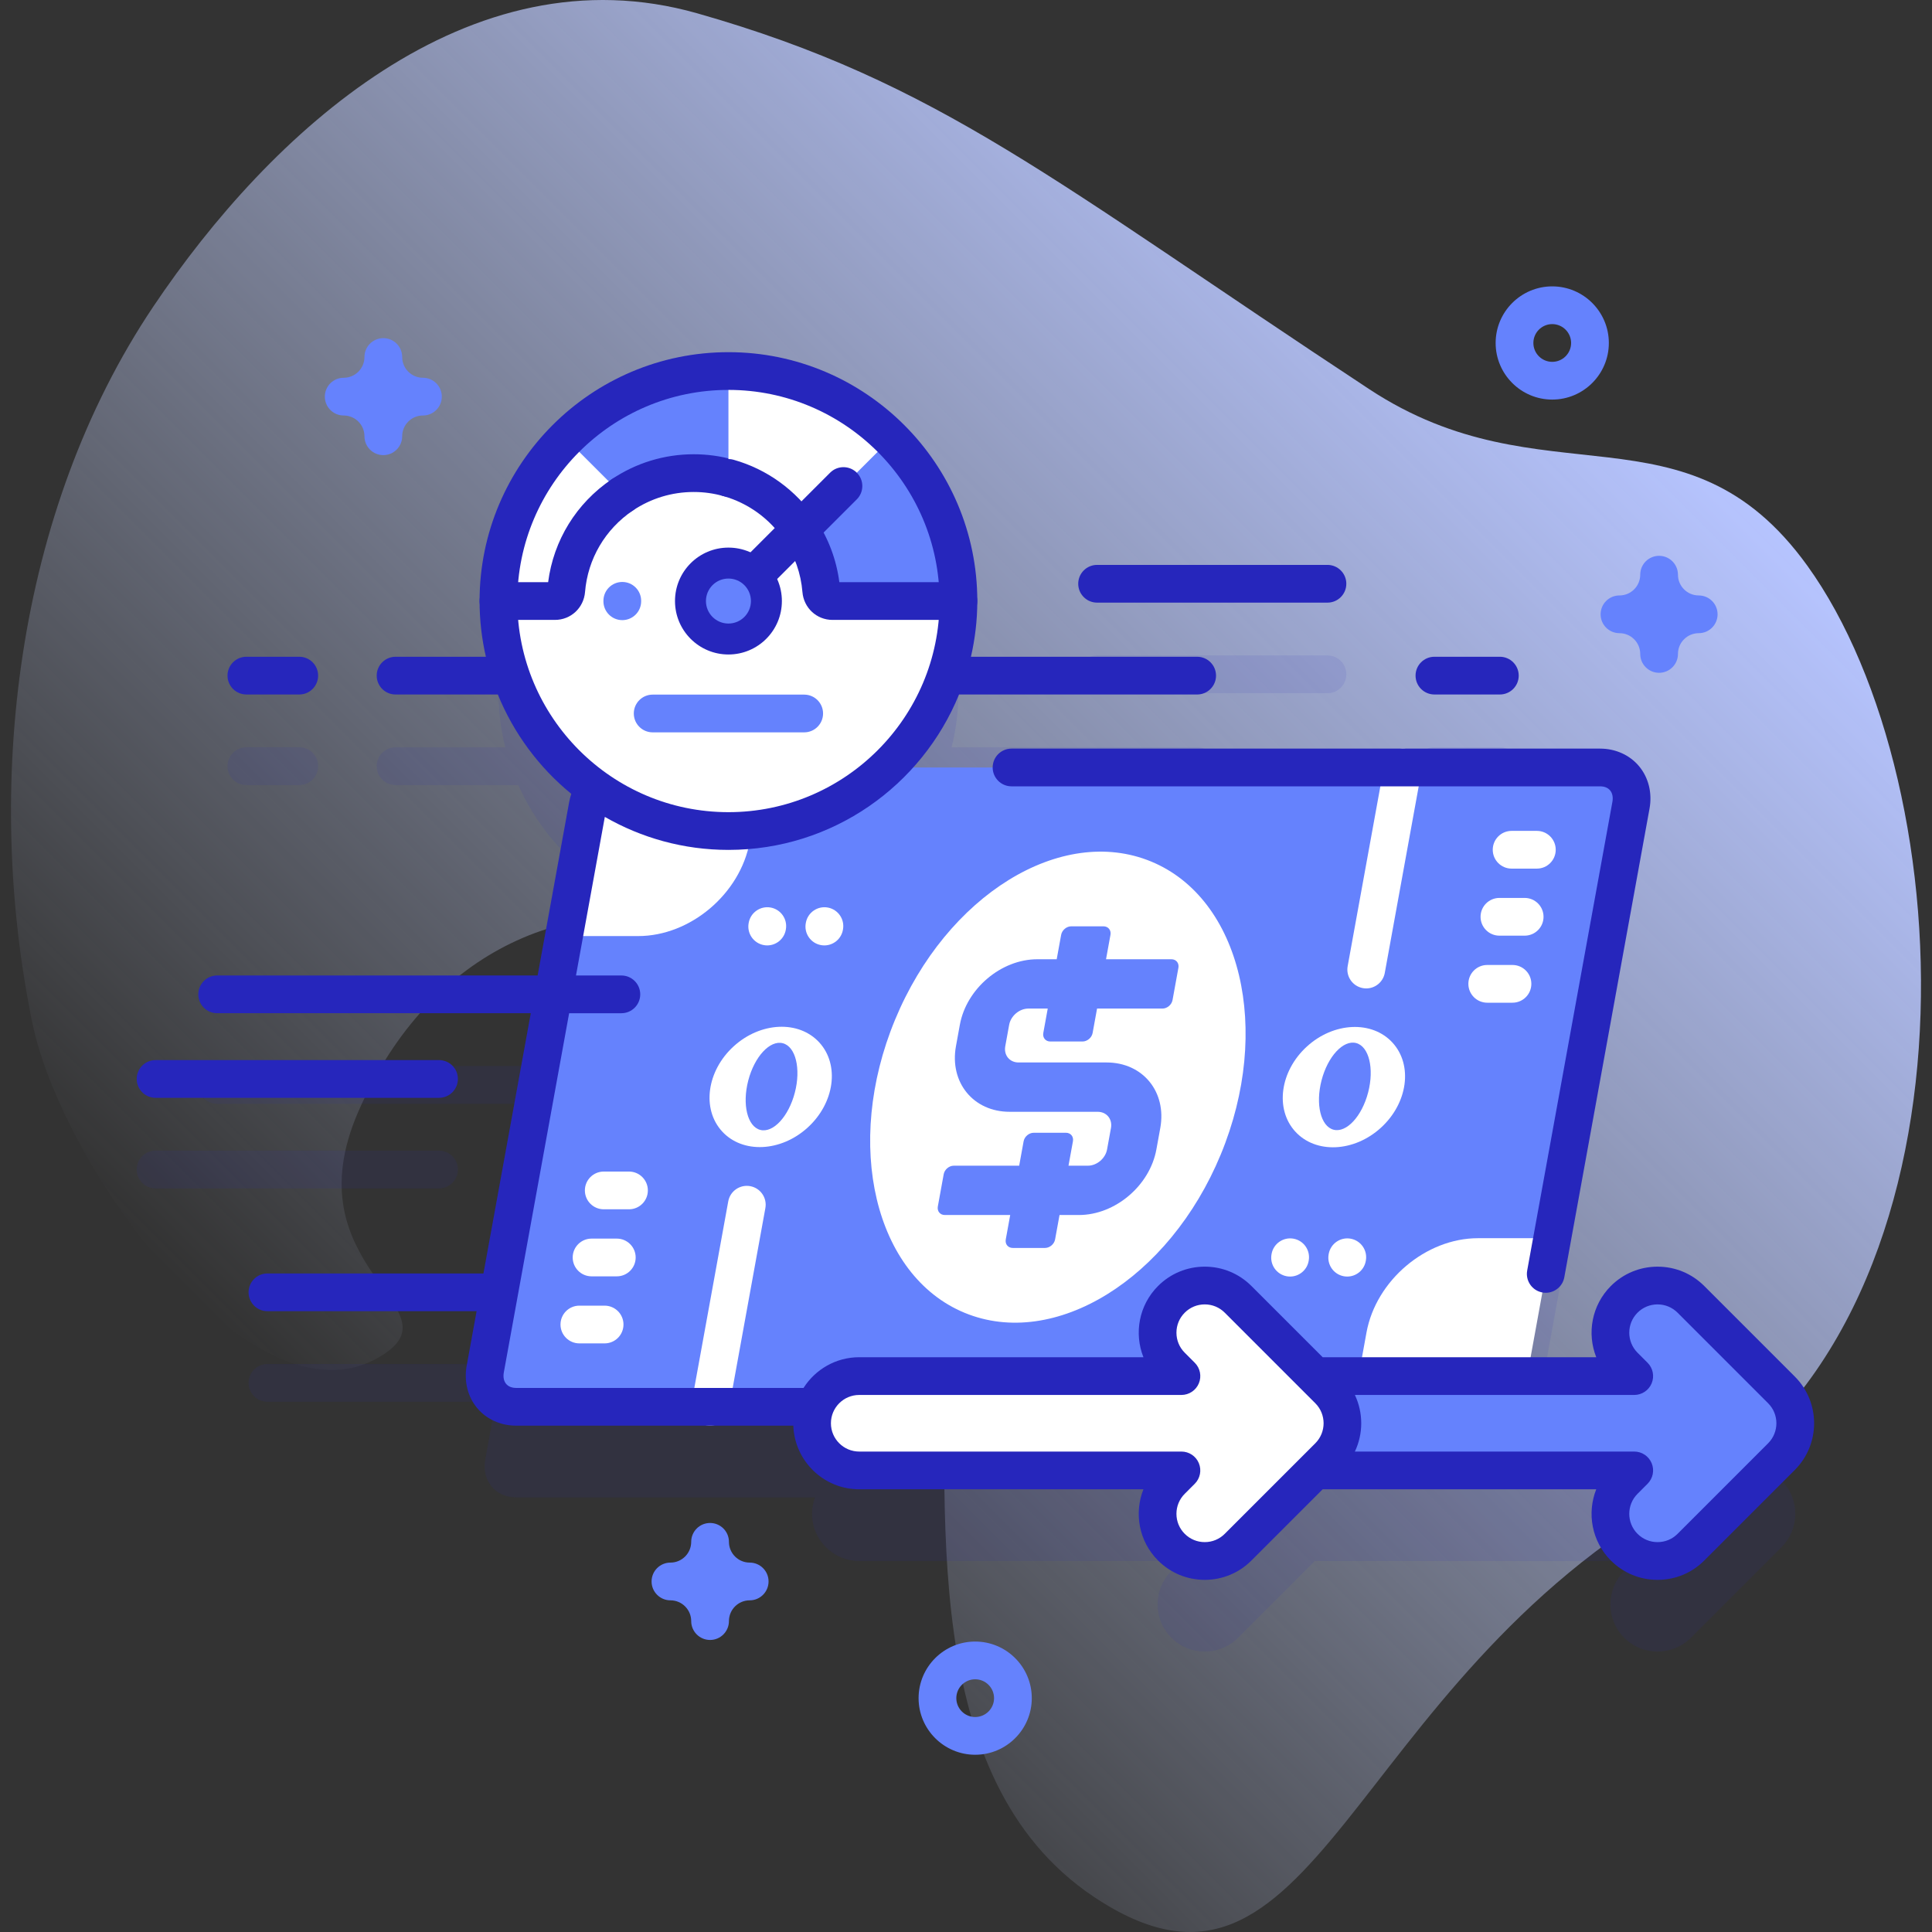 <svg id="Capa_1" enable-background="new 0 0 512 512" height="512" viewBox="0 0 512 512" width="512" xmlns="http://www.w3.org/2000/svg" xmlns:xlink="http://www.w3.org/1999/xlink"><rect x="0" y="0" width="512" height="512" fill="#333333" stroke="none"/><linearGradient id="SVGID_1_" gradientUnits="userSpaceOnUse" x1="94.274" x2="405.812" y1="386.755" y2="75.217"><stop offset="0" stop-color="#d1ddff" stop-opacity="0"/><stop offset="1" stop-color="#b6c4ff"/></linearGradient><g><g><path d="m478.929 149.873c-32.143-44.523-69.804-16.284-116.077-46.746-83.452-54.938-113.876-81.326-178.014-99.582-60.643-17.262-113.322 31.726-144.172 77.641-36.661 54.563-44.937 127.586-32.063 190.022 7.962 38.616 59.963 110.553 93.619 87.333 17.956-12.388-25.096-23.02-7.26-63.964 38.253-87.814 155.696-59.562 155.696 52.269 0 52.717-7.306 124.636 39.108 155.755 59.213 39.7 66.408-56.08 155.949-106.446 80.948-45.532 75.389-187.864 33.214-246.282z" fill="url(#SVGID_1_)"/></g><g><g><g fill="#2626bc" opacity=".1"><path d="m121.347 309.933c0-2.761-2.238-5-5-5h-75.118c-2.762 0-5 2.239-5 5s2.238 5 5 5h75.117c2.762 0 5.001-2.239 5.001-5z"/><path d="m290.74 183.703h61.05c2.762 0 5-2.239 5-5s-2.238-5-5-5h-61.05c-2.762 0-5 2.239-5 5s2.239 5 5 5z"/><path d="m65.291 208.047h14.014c2.762 0 5-2.239 5-5s-2.238-5-5-5h-14.014c-2.762 0-5 2.239-5 5s2.238 5 5 5z"/><path d="m472.109 392.339-24-24c-4.881-4.882-12.797-4.882-17.678 0-4.882 4.882-4.882 12.796 0 17.678l2.661 2.661h-28.557c.224-.604.403-1.225.519-1.862l27.17-149.429c1.004-5.523-2.659-10-8.182-10h-188.954c5.725-5.459 10.386-12.016 13.648-19.34h68.526c2.762 0 5-2.239 5-5s-2.238-5-5-5h-65.077c1.177-4.729 1.811-9.673 1.811-14.766 0-33.663-27.289-60.952-60.952-60.952s-60.952 27.289-60.952 60.952c0 5.093.634 10.037 1.811 14.766h-29.073c-2.762 0-5 2.239-5 5s2.238 5 5 5h32.522c4.45 9.991 11.505 18.559 20.307 24.848-.928 1.352-1.597 2.874-1.891 4.492l-8.205 45.126h-90.01c-2.762 0-5 2.239-5 5s2.238 5 5 5h88.192l-12.54 68.966h-62.33c-2.762 0-5 2.239-5 5s2.238 5 5 5h60.511l-2.789 15.337c-1.004 5.523 2.659 10 8.182 10h79.223c-.507 1.36-.798 2.825-.798 4.362 0 6.903 5.597 12.5 12.5 12.5h85.389l-2.661 2.661c-4.882 4.882-4.882 12.796 0 17.678 2.44 2.441 5.64 3.661 8.839 3.661s6.398-1.22 8.839-3.661l20.339-20.339h84.644l-2.661 2.661c-4.882 4.882-4.882 12.796 0 17.678 2.44 2.441 5.64 3.661 8.839 3.661s6.398-1.22 8.839-3.661l24-24c4.881-4.882 4.881-12.796-.001-17.678z"/><path d="m380.137 208.047h17.34c2.762 0 5-2.239 5-5s-2.238-5-5-5h-17.34c-2.762 0-5 2.239-5 5s2.238 5 5 5z"/></g><g><g><g><g><path d="m393.236 372.816h-256.457c-5.523 0-9.186-4.477-8.182-10l27.17-149.429c1.004-5.523 6.295-10 11.818-10h256.456c5.523 0 9.186 4.477 8.182 10l-20.863 114.748-8.19 17.543 1.884 17.138c-1.004 5.523-6.295 10-11.818 10z" fill="#6582fd"/></g><g><g><path d="m362.069 261.941c-.297 0-.598-.027-.9-.082-2.717-.494-4.519-3.097-4.024-5.814l9.737-53.553c.493-2.717 3.095-4.518 5.813-4.025 2.717.494 4.519 3.097 4.024 5.814l-9.737 53.553c-.438 2.415-2.543 4.107-4.913 4.107z" fill="#fff"/></g><g><path d="m188.182 377.817c-.297 0-.598-.027-.9-.082-2.717-.494-4.519-3.097-4.024-5.814l9.737-53.553c.493-2.717 3.093-4.515 5.813-4.025 2.717.494 4.519 3.097 4.024 5.814l-9.737 53.553c-.439 2.415-2.543 4.107-4.913 4.107z" fill="#fff"/></g></g><g fill="#fff"><path d="m169.143 248.067h-19.681l6.306-34.681c1.004-5.523 6.295-10 11.818-10h34.681l-3.578 19.681c-2.511 13.808-15.739 25-29.546 25z"/><path d="m393.236 372.816h-34.681l3.578-19.681c2.51-13.807 15.739-25 29.546-25h19.681l-6.306 34.681c-1.004 5.523-6.295 10-11.818 10z"/></g></g><g><ellipse cx="280.411" cy="288.101" fill="#fff" rx="64.713" ry="46.713" transform="matrix(.382 -.924 .924 .382 -92.973 437.156)"/><path d="m293.265 281.566h-23.331c-2.38 0-3.958-1.929-3.526-4.309l1.03-5.667c.433-2.38 2.713-4.309 5.093-4.309h5.131l-1.176 6.467c-.227 1.248.601 2.259 1.849 2.259h8.551c1.248 0 2.443-1.012 2.67-2.259l1.176-6.467h17.333c1.248 0 2.443-1.012 2.67-2.259l1.555-8.551c.227-1.248-.601-2.259-1.849-2.259h-17.333l1.176-6.467c.227-1.248-.601-2.259-1.849-2.259h-8.551c-1.248 0-2.443 1.012-2.67 2.259l-1.176 6.467h-5.131c-9.598 0-18.794 7.781-20.539 17.379l-1.03 5.666c-1.745 9.599 4.621 17.38 14.22 17.38h23.331c2.38 0 3.958 1.929 3.526 4.309l-1.03 5.666c-.433 2.38-2.713 4.31-5.093 4.31h-5.129l1.176-6.467c.227-1.248-.601-2.259-1.849-2.259h-8.551c-1.248 0-2.443 1.012-2.67 2.259l-1.176 6.467h-17.333c-1.248 0-2.443 1.012-2.67 2.259l-1.555 8.551c-.227 1.248.601 2.259 1.849 2.259h17.333l-1.176 6.467c-.227 1.248.601 2.26 1.849 2.26h8.551c1.248 0 2.443-1.012 2.67-2.26l1.176-6.467h5.13c9.598 0 18.794-7.781 20.539-17.379l1.03-5.667c1.743-9.598-4.623-17.379-14.221-17.379z" fill="#6582fd"/></g><g><g><g><path d="m160.229 356.011h-6.691c-2.762 0-5-2.239-5-5s2.238-5 5-5h6.691c2.762 0 5 2.239 5 5s-2.238 5-5 5z" fill="#fff"/></g><g><path d="m163.46 338.243h-6.69c-2.762 0-5-2.239-5-5s2.238-5 5-5h6.69c2.762 0 5 2.239 5 5s-2.238 5-5 5z" fill="#fff"/></g><g><path d="m166.69 320.475h-6.69c-2.762 0-5-2.239-5-5s2.238-5 5-5h6.69c2.762 0 5 2.239 5 5s-2.238 5-5 5z" fill="#fff"/></g></g><g><g><path d="m400.822 265.728h-6.69c-2.762 0-5-2.239-5-5s2.238-5 5-5h6.69c2.762 0 5 2.239 5 5s-2.238 5-5 5z" fill="#fff"/></g><g><path d="m404.053 247.96h-6.69c-2.762 0-5-2.239-5-5s2.238-5 5-5h6.69c2.762 0 5 2.239 5 5s-2.239 5-5 5z" fill="#fff"/></g><g><path d="m407.283 230.192h-6.69c-2.762 0-5-2.239-5-5s2.238-5 5-5h6.69c2.762 0 5 2.239 5 5s-2.238 5-5 5z" fill="#fff"/></g></g></g><g><g><g><path d="m341.89 338.301c-.291 0-.586-.025-.882-.078-2.719-.484-4.53-3.08-4.047-5.799l.021-.115c.484-2.719 3.091-4.53 5.799-4.047 2.719.484 4.53 3.08 4.047 5.799l-.021.115c-.432 2.423-2.539 4.125-4.917 4.125z" fill="#fff"/></g><g><path d="m357.03 338.301c-.305 0-.612-.028-.922-.085-2.715-.506-4.506-3.117-3.999-5.832l.021-.115c.506-2.715 3.121-4.503 5.831-3.999 2.715.506 4.506 3.117 3.999 5.832l-.021.115c-.448 2.405-2.548 4.084-4.909 4.084z" fill="#fff"/></g></g><g><g><path d="m203.323 250.543c-.291 0-.586-.025-.882-.078-2.719-.484-4.53-3.08-4.047-5.799l.021-.115c.484-2.719 3.093-4.528 5.799-4.047 2.719.484 4.53 3.08 4.047 5.799l-.021.115c-.431 2.423-2.539 4.125-4.917 4.125z" fill="#fff"/></g><g><path d="m218.464 250.543c-.305 0-.612-.028-.922-.085-2.715-.506-4.506-3.117-3.999-5.832l.021-.115c.506-2.715 3.123-4.504 5.831-3.999 2.715.506 4.506 3.117 3.999 5.832l-.021.115c-.448 2.405-2.549 4.084-4.909 4.084z" fill="#fff"/></g></g></g><g><ellipse cx="356.397" cy="288.101" fill="#fff" rx="17.469" ry="14.568" transform="matrix(.738 -.674 .674 .738 -101.052 315.692)"/><ellipse cx="204.425" cy="288.101" fill="#fff" rx="17.469" ry="14.568" transform="matrix(.738 -.674 .674 .738 -140.805 213.211)"/><g fill="#6582fd"><ellipse cx="204.425" cy="288.101" rx="11.863" ry="6.376" transform="matrix(.252 -.968 .968 .252 -125.929 413.234)"/><ellipse cx="356.397" cy="288.101" rx="11.863" ry="6.376" transform="matrix(.252 -.968 .968 .252 -12.295 560.292)"/></g></g></g><g><path d="m472.109 368.339-24-24c-4.881-4.882-12.797-4.882-17.678 0-4.882 4.882-4.882 12.796 0 17.678l2.661 2.661h-105.388c-6.903 0-12.5 5.597-12.5 12.5s5.597 12.5 12.5 12.5h105.389l-2.661 2.661c-4.882 4.882-4.882 12.796 0 17.678 2.44 2.441 5.64 3.661 8.839 3.661s6.398-1.22 8.839-3.661l24-24c4.881-4.882 4.881-12.796-.001-17.678z" fill="#6582fd"/><path d="m352.109 368.339-24-24c-4.881-4.882-12.797-4.882-17.678 0-4.882 4.882-4.882 12.796 0 17.678l2.661 2.661h-85.389c-6.903 0-12.5 5.597-12.5 12.5s5.597 12.5 12.5 12.5h85.389l-2.661 2.661c-4.882 4.882-4.882 12.796 0 17.678 2.44 2.441 5.64 3.661 8.839 3.661s6.398-1.22 8.839-3.661l24-24c4.882-4.882 4.882-12.796 0-17.678z" fill="#fff"/></g><g><g><path d="m253.997 159.283c0 33.66-27.29 60.95-60.95 60.95s-60.95-27.29-60.95-60.95v-.01l41.69-46h39.33z" fill="#fff"/><path d="m193.044 98.322 4.591 17.861-4.591 10.469c-2.93-.83-6.01-1.27-9.2-1.27-7.01 0-13.52 2.13-18.93 5.77l-12.46-2.35-2.51-12.62c11.021-11.03 26.26-17.86 43.1-17.86z" fill="#6582fd"/><g><path d="m164.919 136.153c-1.608 0-3.188-.774-4.153-2.209-1.541-2.291-.934-5.398 1.357-6.939 6.438-4.332 13.949-6.622 21.722-6.622 3.59 0 7.145.491 10.562 1.459 2.657.752 4.201 3.516 3.448 6.173-.752 2.657-3.521 4.202-6.173 3.448-2.532-.717-5.169-1.081-7.838-1.081-5.776 0-11.357 1.701-16.14 4.918-.855.577-1.825.853-2.785.853z" fill="#2626bc"/></g><path d="m253.997 159.283h-33.37c-1.58 0-2.86-1.23-2.99-2.8-.48-5.94-2.5-11.45-5.67-16.13l6.93-18.03 17.25-6.14c11.03 11.03 17.85 26.27 17.85 43.1z" fill="#6582fd"/><g><path d="m253.997 164.283h-33.37c-4.197 0-7.625-3.176-7.974-7.388-.396-4.915-2.065-9.662-4.826-13.738-1.549-2.286-.951-5.395 1.336-6.944 2.284-1.55 5.394-.951 6.943 1.335 3.389 5.002 5.559 10.754 6.326 16.734h31.564c2.762 0 5 2.239 5 5s-2.237 5.001-4.999 5.001z" fill="#2626bc"/></g><path d="m164.914 131.152c-8.3 5.607-13.99 14.779-14.855 25.32-.13 1.578-1.409 2.811-2.992 2.811h-14.973c0-16.82 6.82-32.06 17.85-43.1z" fill="#fff"/><g><path d="m147.067 164.282h-14.973c-2.762 0-5-2.239-5-5s2.238-5 5-5h13.169c1.419-11.083 7.49-20.949 16.852-27.273 2.287-1.546 5.396-.944 6.942 1.344s.943 5.396-1.345 6.942c-7.333 4.954-11.95 12.821-12.67 21.585-.347 4.221-3.775 7.402-7.975 7.402z" fill="#2626bc"/></g><path d="m236.145 116.182-24.18 24.18c-4.42-6.58-11.09-11.51-18.92-13.71v-28.33c16.839 0 32.079 6.83 43.1 17.86z" fill="#fff"/><g><path d="m211.97 145.363c-1.61 0-3.19-.776-4.155-2.212-3.82-5.687-9.546-9.836-16.122-11.685-2.658-.747-4.208-3.508-3.461-6.166.747-2.659 3.51-4.208 6.166-3.461 8.862 2.49 16.575 8.079 21.718 15.735 1.54 2.292.93 5.399-1.362 6.938-.857.575-1.826.851-2.784.851z" fill="#2626bc"/></g></g><g><path d="m193.044 164.281c-1.279 0-2.56-.488-3.536-1.464-1.952-1.953-1.952-5.119.001-7.071l30.48-30.479c1.951-1.952 5.118-1.952 7.071 0 1.952 1.953 1.952 5.119-.001 7.071l-30.48 30.479c-.975.975-2.256 1.464-3.535 1.464z" fill="#2626bc"/></g><circle cx="193.044" cy="159.284" fill="#2626bc" r="14.162"/><circle cx="193.044" cy="159.284" fill="#6582fd" r="5.962"/><g><path d="m213.12 194.081h-40.156c-2.762 0-5-2.239-5-5s2.238-5 5-5h40.156c2.762 0 5 2.239 5 5s-2.238 5-5 5z" fill="#6582fd"/></g><g><path d="m164.914 164.341c-2.762 0-5-2.239-5-5v-.115c0-2.761 2.238-5 5-5s5 2.239 5 5v.115c0 2.762-2.238 5-5 5z" fill="#6582fd"/></g></g><g fill="#2626bc"><path d="m475.645 364.804-23.999-24c-3.305-3.305-7.699-5.125-12.375-5.125s-9.071 1.82-12.376 5.125c-5.091 5.09-6.381 12.569-3.869 18.876h-72.504l-18.876-18.876c-3.306-3.306-7.7-5.126-12.375-5.126s-9.069 1.82-12.374 5.125c-5.094 5.094-6.386 12.572-3.874 18.875h-75.318c-6.205 0-11.652 3.255-14.76 8.138h-76.165c-1.147 0-2.064-.372-2.651-1.075-.615-.737-.832-1.813-.611-3.03l17.309-95.197h13.844c2.762 0 5-2.239 5-5s-2.238-5-5-5h-12.026l7.642-42.028c9.659 5.553 20.839 8.747 32.758 8.747 27.608 0 51.293-17.059 61.108-41.183h63.108c2.762 0 5-2.239 5-5s-2.238-5-5-5h-59.952c1.092-4.752 1.688-9.691 1.688-14.769 0-36.366-29.586-65.952-65.952-65.952s-65.952 29.586-65.952 65.952c0 5.077.582 10.019 1.674 14.769h-23.937c-2.762 0-5 2.239-5 5s2.238 5 5 5h27.108c4.206 10.333 10.947 19.375 19.465 26.329-.229.697-.425 1.401-.554 2.113l-8.368 46.021h-84.928c-2.762 0-5 2.239-5 5s2.238 5 5 5h83.11l-12.54 68.966h-57.248c-2.762 0-5 2.239-5 5s2.238 5 5 5h55.43l-2.626 14.443c-.75 4.125.26 8.217 2.771 11.227 2.476 2.966 6.24 4.667 10.329 4.667h73.457c.34 9.352 8.034 16.862 17.468 16.862h75.318c-2.512 6.303-1.22 13.781 3.873 18.874 3.305 3.306 7.7 5.126 12.375 5.126s9.07-1.82 12.374-5.125l18.872-18.872h72.505c-2.506 6.299-1.216 13.776 3.873 18.875 3.305 3.305 7.7 5.125 12.375 5.125 4.677 0 9.071-1.82 12.375-5.125l24.004-24.003c6.817-6.83 6.815-17.932-.003-24.749zm-338.553-205.523c0-30.852 25.1-55.952 55.952-55.952s55.952 25.1 55.952 55.952-25.1 55.952-55.952 55.952-55.952-25.1-55.952-55.952zm211.482 223.2-24.001 24c-1.416 1.417-3.299 2.196-5.303 2.196s-3.887-.78-5.304-2.197c-1.416-1.417-2.196-3.3-2.196-5.303s.78-3.887 2.196-5.303l2.661-2.661c1.431-1.43 1.858-3.581 1.084-5.449-.773-1.868-2.597-3.086-4.619-3.086h-85.389c-4.136 0-7.5-3.364-7.5-7.5s3.364-7.5 7.5-7.5h85.389c2.022 0 3.846-1.218 4.619-3.086.774-1.869.347-4.019-1.084-5.449l-2.661-2.661c-1.416-1.417-2.196-3.3-2.196-5.303s.78-3.887 2.197-5.304c1.416-1.417 3.299-2.196 5.303-2.196s3.887.78 5.304 2.197l24 24c2.924 2.923 2.924 7.681 0 10.605zm120 .003-24.001 24c-1.415 1.416-3.299 2.195-5.304 2.195-2.004 0-3.889-.78-5.301-2.192-2.924-2.93-2.926-7.691-.004-10.613l2.66-2.66c1.431-1.43 1.858-3.581 1.084-5.449-.773-1.869-2.597-3.087-4.619-3.087h-74.031c2.244-4.735 2.245-10.264.002-15h74.029c2.022 0 3.846-1.218 4.619-3.086.774-1.869.347-4.019-1.084-5.449l-2.656-2.656c-2.924-2.93-2.926-7.691-.004-10.613 1.416-1.416 3.301-2.196 5.306-2.196 2.004 0 3.888.78 5.304 2.196l24 24c2.922 2.923 2.921 7.684 0 10.61z"/><g><path d="m263.067 203.387c0 2.761 2.238 5 5 5h155.976c1.147 0 2.064.372 2.651 1.075.615.737.832 1.813.611 3.031l-22.585 124.21c-.494 2.717 1.308 5.32 4.024 5.814.303.055.604.082.9.082 2.37 0 4.475-1.692 4.913-4.106l22.585-124.21c.75-4.125-.26-8.218-2.771-11.227-2.476-2.966-6.24-4.667-10.329-4.667h-155.975c-2.761-.002-5 2.236-5 4.998z"/><path d="m121.347 285.933c0-2.761-2.238-5-5-5h-75.118c-2.762 0-5 2.239-5 5s2.238 5 5 5h75.117c2.762 0 5.001-2.239 5.001-5z"/><path d="m290.74 159.703h61.05c2.762 0 5-2.239 5-5s-2.238-5-5-5h-61.05c-2.762 0-5 2.239-5 5s2.239 5 5 5z"/><path d="m65.291 184.047h14.014c2.762 0 5-2.239 5-5s-2.238-5-5-5h-14.014c-2.762 0-5 2.239-5 5s2.238 5 5 5z"/><path d="m380.137 184.047h17.34c2.762 0 5-2.239 5-5s-2.238-5-5-5h-17.34c-2.762 0-5 2.239-5 5s2.238 5 5 5z"/></g></g></g></g><g><path d="m411.36 105.892c-8.271 0-15-6.729-15-15s6.729-15 15-15 15 6.729 15 15-6.728 15-15 15zm0-20c-2.757 0-5 2.243-5 5s2.243 5 5 5 5-2.243 5-5-2.243-5-5-5z" fill="#6582fd"/></g><g><path d="m258.434 465.028c-8.271 0-15-6.729-15-15s6.729-15 15-15 15 6.729 15 15-6.729 15-15 15zm0-20c-2.757 0-5 2.243-5 5s2.243 5 5 5 5-2.243 5-5-2.244-5-5-5z" fill="#6582fd"/></g><g><path d="m101.585 120.611c-2.762 0-5-2.239-5-5 0-3.033-2.468-5.5-5.5-5.5-2.762 0-5-2.239-5-5s2.238-5 5-5c3.032 0 5.5-2.467 5.5-5.5 0-2.761 2.238-5 5-5s5 2.239 5 5c0 3.033 2.468 5.5 5.5 5.5 2.762 0 5 2.239 5 5s-2.238 5-5 5c-3.032 0-5.5 2.467-5.5 5.5 0 2.762-2.238 5-5 5z" fill="#6582fd"/></g><g><path d="m439.677 178.299c-2.762 0-5-2.239-5-5 0-3.033-2.468-5.5-5.5-5.5-2.762 0-5-2.239-5-5s2.238-5 5-5c3.032 0 5.5-2.467 5.5-5.5 0-2.761 2.238-5 5-5s5 2.239 5 5c0 3.033 2.468 5.5 5.5 5.5 2.762 0 5 2.239 5 5s-2.238 5-5 5c-3.032 0-5.5 2.467-5.5 5.5 0 2.761-2.239 5-5 5z" fill="#6582fd"/></g><g><path d="m188.176 434.605c-2.762 0-5-2.239-5-5 0-3.033-2.468-5.5-5.5-5.5-2.762 0-5-2.239-5-5s2.238-5 5-5c3.032 0 5.5-2.467 5.5-5.5 0-2.761 2.238-5 5-5s5 2.239 5 5c0 3.033 2.468 5.5 5.5 5.5 2.762 0 5 2.239 5 5s-2.238 5-5 5c-3.032 0-5.5 2.467-5.5 5.5 0 2.761-2.238 5-5 5z" fill="#6582fd"/></g></g></g></svg>